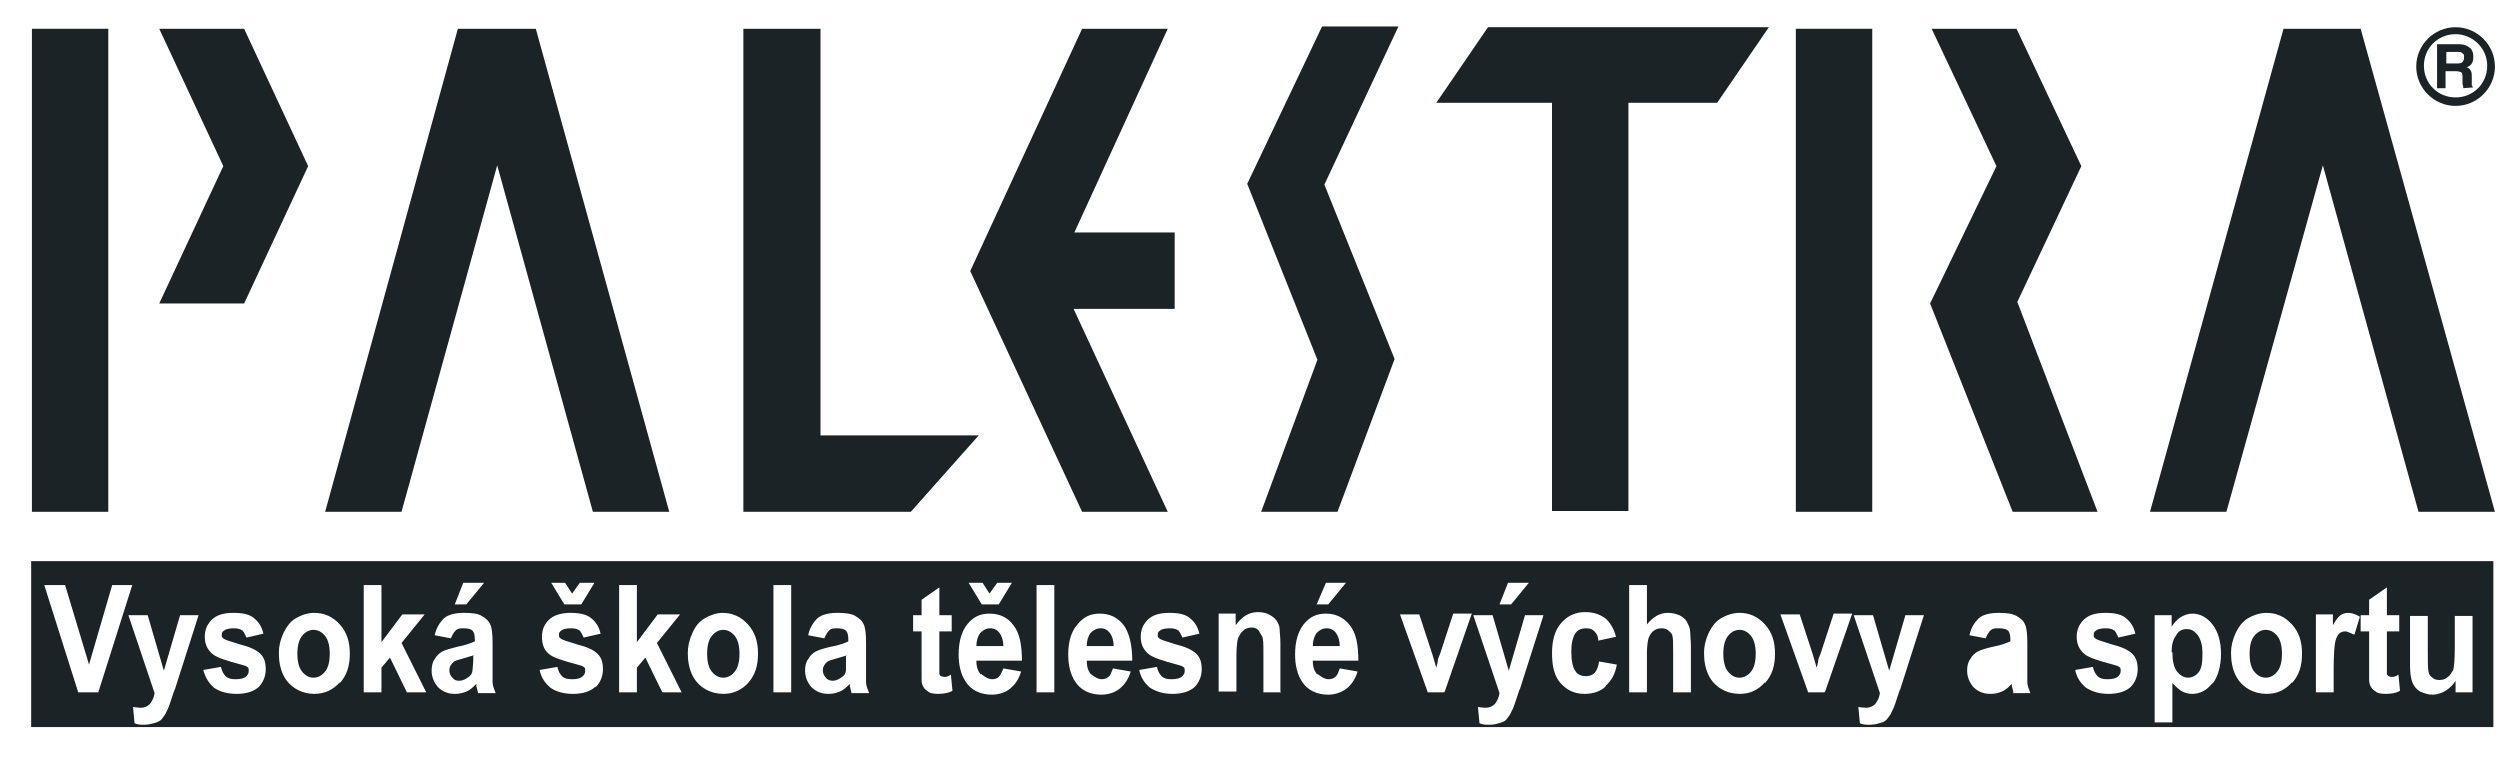 <svg width="69" height="21" viewBox="0 0 69 21" fill="none" xmlns="http://www.w3.org/2000/svg">
<path d="M2.989 0.794H0.881V14.126H2.989V0.794Z" fill="#1B2327"/>
<path fill-rule="evenodd" clip-rule="evenodd" d="M36.489 0.73H38.597L36.553 5.096L38.491 9.909L36.915 14.126H34.807L36.361 9.93L34.423 5.074L36.489 0.73Z" fill="#1B2327"/>
<path fill-rule="evenodd" clip-rule="evenodd" d="M44.944 2.838V14.104H42.835V2.838H39.641L41.068 0.751H48.82L47.393 2.838H44.944Z" fill="#1B2327"/>
<path d="M51.674 0.794H49.565V14.126H51.674V0.794Z" fill="#1B2327"/>
<path fill-rule="evenodd" clip-rule="evenodd" d="M4.395 0.794H6.738L8.505 4.585L6.738 8.376H4.395L6.163 4.585L4.395 0.794Z" fill="#1B2327"/>
<path fill-rule="evenodd" clip-rule="evenodd" d="M55.678 8.333L57.892 14.126H55.55L53.271 8.376L55.102 4.585L53.314 0.794H55.656L57.445 4.585L55.678 8.333Z" fill="#1B2327"/>
<path fill-rule="evenodd" clip-rule="evenodd" d="M29.653 6.416H32.421V8.525H29.631L32.23 14.126H29.866L26.778 7.481L29.866 0.794H32.23L29.653 6.416Z" fill="#1B2327"/>
<path fill-rule="evenodd" clip-rule="evenodd" d="M22.646 12.017H27.012L25.138 14.126H22.646H20.517V0.794H22.646V12.017Z" fill="#1B2327"/>
<path fill-rule="evenodd" clip-rule="evenodd" d="M14.788 0.794H12.637L8.974 14.126H11.082L13.723 4.563L16.364 14.126H18.472L14.788 0.794Z" fill="#1B2327"/>
<path fill-rule="evenodd" clip-rule="evenodd" d="M65.154 0.794H63.025L59.34 14.126H61.449L64.111 4.563L66.751 14.126H68.86L65.154 0.794Z" fill="#1B2327"/>
<path fill-rule="evenodd" clip-rule="evenodd" d="M8.207 18.044C8.207 18.257 8.25 18.428 8.335 18.534C8.42 18.64 8.526 18.704 8.654 18.704C8.782 18.704 8.889 18.64 8.974 18.534C9.059 18.428 9.101 18.257 9.101 18.044C9.101 17.831 9.059 17.661 8.974 17.554C8.889 17.448 8.782 17.384 8.654 17.384C8.526 17.384 8.42 17.448 8.335 17.554C8.25 17.661 8.207 17.831 8.207 18.044Z" fill="#1B2327"/>
<path fill-rule="evenodd" clip-rule="evenodd" d="M13.084 18.086C13.084 18.086 12.914 18.129 12.786 18.172C12.637 18.214 12.551 18.235 12.509 18.278C12.445 18.342 12.402 18.406 12.402 18.491C12.402 18.576 12.424 18.64 12.488 18.704C12.53 18.768 12.594 18.789 12.679 18.789C12.764 18.789 12.85 18.747 12.935 18.683C12.999 18.64 13.041 18.576 13.041 18.491C13.041 18.448 13.062 18.342 13.062 18.214V18.108L13.084 18.086Z" fill="#1B2327"/>
<path fill-rule="evenodd" clip-rule="evenodd" d="M19.516 18.044C19.516 18.257 19.558 18.428 19.643 18.534C19.729 18.64 19.835 18.704 19.963 18.704C20.091 18.704 20.197 18.64 20.282 18.534C20.367 18.428 20.41 18.257 20.41 18.044C20.41 17.831 20.367 17.661 20.282 17.554C20.197 17.448 20.091 17.384 19.963 17.384C19.835 17.384 19.729 17.448 19.643 17.554C19.558 17.661 19.516 17.831 19.516 18.044Z" fill="#1B2327"/>
<path fill-rule="evenodd" clip-rule="evenodd" d="M23.392 18.086C23.392 18.086 23.221 18.129 23.094 18.172C22.945 18.214 22.859 18.235 22.817 18.278C22.753 18.342 22.71 18.406 22.71 18.491C22.71 18.576 22.732 18.64 22.795 18.704C22.838 18.768 22.923 18.789 22.987 18.789C23.072 18.789 23.157 18.747 23.243 18.683C23.306 18.64 23.349 18.576 23.349 18.491C23.349 18.448 23.349 18.342 23.349 18.214V18.108L23.392 18.086Z" fill="#1B2327"/>
<path fill-rule="evenodd" clip-rule="evenodd" d="M27.694 17.852C27.694 17.682 27.651 17.554 27.587 17.469C27.523 17.384 27.438 17.341 27.332 17.341C27.225 17.341 27.14 17.384 27.055 17.469C26.991 17.554 26.948 17.682 26.948 17.831H27.694V17.852Z" fill="#1B2327"/>
<path fill-rule="evenodd" clip-rule="evenodd" d="M30.739 17.852C30.739 17.682 30.696 17.554 30.632 17.469C30.568 17.384 30.483 17.341 30.377 17.341C30.27 17.341 30.185 17.384 30.1 17.469C30.036 17.554 29.993 17.682 29.993 17.831H30.739V17.852Z" fill="#1B2327"/>
<path fill-rule="evenodd" clip-rule="evenodd" d="M36.979 17.852C36.979 17.682 36.936 17.554 36.873 17.469C36.809 17.384 36.723 17.341 36.617 17.341C36.511 17.341 36.425 17.384 36.34 17.469C36.276 17.554 36.234 17.682 36.234 17.831H36.979V17.852Z" fill="#1B2327"/>
<path fill-rule="evenodd" clip-rule="evenodd" d="M47.563 18.044C47.563 18.257 47.606 18.428 47.691 18.534C47.776 18.64 47.883 18.704 48.011 18.704C48.138 18.704 48.245 18.64 48.33 18.534C48.415 18.428 48.458 18.257 48.458 18.044C48.458 17.831 48.415 17.661 48.33 17.554C48.245 17.448 48.138 17.384 48.011 17.384C47.883 17.384 47.776 17.448 47.691 17.554C47.606 17.661 47.563 17.831 47.563 18.044Z" fill="#1B2327"/>
<path fill-rule="evenodd" clip-rule="evenodd" d="M59.958 18.002C59.958 18.236 60 18.428 60.086 18.534C60.171 18.641 60.277 18.704 60.384 18.704C60.49 18.704 60.597 18.662 60.682 18.555C60.767 18.449 60.788 18.279 60.788 18.044C60.788 17.81 60.746 17.661 60.661 17.533C60.575 17.427 60.49 17.363 60.362 17.363C60.235 17.363 60.128 17.405 60.064 17.533C59.979 17.64 59.937 17.789 59.937 18.002" fill="#1B2327"/>
<path fill-rule="evenodd" clip-rule="evenodd" d="M62.088 18.044C62.088 18.257 62.13 18.428 62.215 18.534C62.301 18.64 62.407 18.704 62.535 18.704C62.663 18.704 62.769 18.64 62.854 18.534C62.94 18.428 62.982 18.257 62.982 18.044C62.982 17.831 62.94 17.661 62.854 17.554C62.769 17.448 62.663 17.384 62.535 17.384C62.407 17.384 62.301 17.448 62.215 17.554C62.13 17.661 62.088 17.831 62.088 18.044Z" fill="#1B2327"/>
<path fill-rule="evenodd" clip-rule="evenodd" d="M0.86 15.488V20.067H68.817V15.488H0.86ZM41.643 16.085H42.197L41.707 16.681H41.387L41.621 16.085H41.643ZM36.596 16.085H37.149L36.659 16.681H36.34L36.596 16.085ZM27.119 16.085L27.31 16.383L27.523 16.085H27.928L27.566 16.681H27.097L26.735 16.085H27.14H27.119ZM15.597 16.085L15.789 16.383L16.002 16.085H16.406L16.044 16.681H15.576L15.214 16.085H15.618H15.597ZM12.807 16.085H13.361L12.871 16.681H12.552L12.786 16.085H12.807ZM2.159 19.109L1.222 16.148H1.797L2.457 18.342L3.096 16.148H3.65L2.713 19.109H2.159ZM4.821 19.023L4.693 19.407C4.651 19.535 4.608 19.62 4.565 19.705C4.523 19.769 4.48 19.833 4.438 19.875C4.374 19.918 4.331 19.939 4.246 19.961C4.161 19.982 4.076 20.003 3.99 20.003C3.905 20.003 3.799 20.003 3.714 19.961L3.671 19.513C3.671 19.513 3.82 19.535 3.884 19.535C3.99 19.535 4.076 19.492 4.14 19.428C4.203 19.343 4.246 19.258 4.267 19.13L3.543 16.979H4.076L4.523 18.512L4.97 16.979H5.481L4.821 19.045V19.023ZM7.164 18.938C7.015 19.087 6.802 19.151 6.525 19.151C6.269 19.151 6.056 19.087 5.907 18.981C5.758 18.853 5.673 18.704 5.609 18.491L6.099 18.406C6.12 18.512 6.163 18.598 6.227 18.662C6.29 18.725 6.376 18.747 6.503 18.747C6.631 18.747 6.738 18.725 6.802 18.662C6.844 18.619 6.865 18.576 6.865 18.512C6.865 18.47 6.866 18.427 6.823 18.406C6.802 18.385 6.738 18.363 6.653 18.342C6.248 18.235 5.992 18.15 5.886 18.065C5.737 17.959 5.652 17.788 5.652 17.575C5.652 17.384 5.715 17.235 5.843 17.107C5.971 16.979 6.163 16.915 6.44 16.915C6.716 16.915 6.887 16.958 7.015 17.064C7.142 17.171 7.228 17.299 7.27 17.49L6.802 17.597C6.802 17.597 6.738 17.448 6.695 17.405C6.631 17.362 6.567 17.341 6.461 17.341C6.333 17.341 6.227 17.362 6.184 17.405C6.141 17.426 6.12 17.469 6.12 17.512C6.12 17.554 6.12 17.597 6.163 17.618C6.205 17.66 6.354 17.703 6.631 17.788C6.887 17.852 7.078 17.937 7.185 18.044C7.291 18.15 7.334 18.278 7.334 18.47C7.334 18.662 7.27 18.832 7.121 18.981L7.164 18.938ZM9.379 18.832C9.187 19.045 8.953 19.151 8.676 19.151C8.505 19.151 8.335 19.109 8.186 19.023C8.037 18.938 7.909 18.811 7.824 18.64C7.739 18.47 7.696 18.257 7.696 18.023C7.696 17.831 7.739 17.66 7.824 17.469C7.909 17.299 8.015 17.149 8.165 17.064C8.314 16.979 8.484 16.915 8.676 16.915C8.953 16.915 9.187 17.022 9.379 17.235C9.57 17.448 9.655 17.703 9.655 18.044C9.655 18.385 9.57 18.64 9.379 18.853V18.832ZM11.231 19.109L10.763 18.15L10.528 18.427V19.109H10.039V16.148H10.528V17.724L11.104 16.958H11.721L11.082 17.746L11.764 19.109H11.231ZM13.191 19.109C13.191 19.109 13.169 19.023 13.148 18.938C13.148 18.896 13.148 18.874 13.148 18.874C13.063 18.96 12.978 19.045 12.871 19.087C12.765 19.13 12.68 19.151 12.552 19.151C12.36 19.151 12.211 19.087 12.083 18.96C11.977 18.832 11.913 18.683 11.913 18.512C11.913 18.385 11.934 18.278 11.998 18.193C12.041 18.108 12.126 18.023 12.211 17.98C12.296 17.937 12.445 17.895 12.616 17.852C12.85 17.81 12.999 17.746 13.105 17.703V17.639C13.105 17.533 13.084 17.448 13.041 17.405C12.999 17.362 12.914 17.341 12.786 17.341C12.701 17.341 12.637 17.341 12.573 17.405C12.53 17.448 12.488 17.512 12.445 17.618L11.998 17.533C12.041 17.32 12.147 17.171 12.254 17.064C12.381 16.958 12.573 16.915 12.807 16.915C13.041 16.915 13.191 16.936 13.297 17C13.403 17.064 13.489 17.128 13.531 17.235C13.574 17.32 13.595 17.49 13.595 17.746V18.406C13.595 18.598 13.595 18.725 13.595 18.832C13.595 18.917 13.638 19.023 13.68 19.13H13.191V19.109ZM16.449 18.938C16.3 19.087 16.087 19.151 15.81 19.151C15.555 19.151 15.341 19.087 15.193 18.981C15.043 18.853 14.937 18.704 14.894 18.491L15.384 18.406C15.405 18.512 15.448 18.598 15.512 18.662C15.576 18.725 15.661 18.747 15.789 18.747C15.916 18.747 16.023 18.725 16.087 18.662C16.13 18.619 16.151 18.576 16.151 18.512C16.151 18.47 16.151 18.427 16.108 18.406C16.087 18.385 16.023 18.363 15.938 18.342C15.533 18.235 15.278 18.15 15.171 18.065C15.022 17.959 14.958 17.788 14.958 17.575C14.958 17.384 15.022 17.235 15.15 17.107C15.278 16.979 15.491 16.915 15.746 16.915C16.002 16.915 16.193 16.958 16.321 17.064C16.449 17.171 16.534 17.299 16.577 17.49L16.108 17.597C16.108 17.597 16.044 17.448 16.002 17.405C15.938 17.362 15.874 17.341 15.768 17.341C15.64 17.341 15.533 17.362 15.491 17.405C15.448 17.426 15.427 17.469 15.427 17.512C15.427 17.554 15.427 17.597 15.469 17.618C15.512 17.66 15.661 17.703 15.938 17.788C16.193 17.852 16.385 17.937 16.492 18.044C16.598 18.15 16.641 18.278 16.641 18.47C16.641 18.662 16.577 18.832 16.428 18.981L16.449 18.938ZM18.28 19.109L17.812 18.15L17.578 18.427V19.109H17.088V16.148H17.578V17.724L18.153 16.958H18.77L18.131 17.746L18.813 19.109H18.28ZM20.666 18.832C20.474 19.045 20.24 19.151 19.963 19.151C19.793 19.151 19.622 19.109 19.473 19.023C19.324 18.938 19.196 18.811 19.111 18.64C19.026 18.47 18.983 18.257 18.983 18.023C18.983 17.831 19.026 17.66 19.111 17.469C19.196 17.277 19.303 17.149 19.452 17.064C19.601 16.979 19.771 16.915 19.942 16.915C20.218 16.915 20.453 17.022 20.644 17.235C20.836 17.448 20.921 17.703 20.921 18.044C20.921 18.385 20.836 18.64 20.644 18.853L20.666 18.832ZM21.837 19.109H21.347V16.148H21.837V19.109ZM23.498 19.109C23.498 19.109 23.477 19.023 23.456 18.938C23.456 18.896 23.456 18.874 23.456 18.874C23.37 18.96 23.285 19.045 23.179 19.087C23.072 19.13 22.987 19.151 22.859 19.151C22.668 19.151 22.518 19.087 22.391 18.96C22.284 18.832 22.22 18.683 22.22 18.512C22.22 18.385 22.242 18.278 22.305 18.193C22.348 18.108 22.433 18.023 22.518 17.98C22.604 17.937 22.732 17.895 22.923 17.852C23.157 17.81 23.328 17.746 23.413 17.703V17.639C23.413 17.533 23.392 17.448 23.349 17.405C23.306 17.362 23.221 17.341 23.093 17.341C23.008 17.341 22.944 17.341 22.881 17.405C22.838 17.448 22.795 17.512 22.753 17.618L22.305 17.533C22.348 17.32 22.455 17.171 22.561 17.064C22.689 16.958 22.881 16.915 23.115 16.915C23.328 16.915 23.498 16.936 23.605 17C23.711 17.064 23.796 17.128 23.839 17.235C23.881 17.32 23.903 17.49 23.903 17.746V18.406C23.903 18.598 23.903 18.725 23.903 18.832C23.903 18.917 23.945 19.023 23.988 19.13H23.498V19.109ZM25.883 19.151C25.883 19.151 25.713 19.151 25.649 19.109C25.585 19.066 25.521 19.023 25.5 18.981C25.457 18.917 25.436 18.853 25.436 18.768C25.436 18.704 25.436 18.576 25.436 18.363V17.426H25.202V16.979H25.436V16.553L25.926 16.212V16.979H26.267V17.426H25.926V18.299C25.926 18.47 25.926 18.576 25.926 18.598C25.926 18.619 25.947 18.64 25.968 18.662C25.99 18.662 26.032 18.683 26.054 18.683C26.096 18.683 26.16 18.683 26.245 18.619L26.288 19.066C26.181 19.13 26.032 19.151 25.883 19.151ZM27.076 18.598C27.076 18.598 27.246 18.747 27.374 18.747C27.459 18.747 27.523 18.725 27.566 18.683C27.608 18.64 27.651 18.555 27.694 18.448L28.183 18.534C28.119 18.747 28.013 18.896 27.885 19.002C27.758 19.109 27.566 19.173 27.374 19.173C27.055 19.173 26.799 19.045 26.65 18.811C26.522 18.619 26.458 18.363 26.458 18.065C26.458 17.703 26.544 17.426 26.693 17.235C26.863 17.022 27.055 16.936 27.31 16.936C27.587 16.936 27.821 17.043 27.97 17.256C28.141 17.469 28.205 17.788 28.205 18.235H26.948C26.948 18.406 26.991 18.534 27.076 18.619V18.598ZM29.099 19.109H28.609V16.148H29.099V19.109ZM30.1 18.598C30.1 18.598 30.27 18.747 30.398 18.747C30.483 18.747 30.547 18.725 30.59 18.683C30.654 18.64 30.675 18.555 30.718 18.448L31.207 18.534C31.144 18.747 31.037 18.896 30.909 19.002C30.782 19.109 30.59 19.173 30.398 19.173C30.079 19.173 29.823 19.045 29.674 18.811C29.546 18.619 29.483 18.363 29.483 18.065C29.483 17.703 29.568 17.426 29.738 17.235C29.908 17.022 30.1 16.936 30.356 16.936C30.633 16.936 30.846 17.043 31.016 17.256C31.165 17.469 31.25 17.788 31.25 18.235H29.994C29.994 18.406 30.036 18.534 30.121 18.619L30.1 18.598ZM32.996 18.938C32.847 19.087 32.634 19.151 32.358 19.151C32.102 19.151 31.91 19.087 31.74 18.981C31.591 18.853 31.484 18.704 31.442 18.491L31.932 18.406C31.953 18.512 31.995 18.598 32.059 18.662C32.123 18.725 32.208 18.747 32.336 18.747C32.464 18.747 32.571 18.725 32.634 18.662C32.677 18.619 32.698 18.576 32.698 18.512C32.698 18.47 32.698 18.427 32.656 18.406C32.634 18.385 32.571 18.363 32.485 18.342C32.081 18.235 31.825 18.15 31.719 18.065C31.57 17.959 31.484 17.788 31.484 17.575C31.484 17.384 31.548 17.235 31.676 17.107C31.804 16.979 31.995 16.915 32.272 16.915C32.549 16.915 32.72 16.958 32.847 17.064C32.975 17.171 33.06 17.299 33.103 17.49L32.634 17.597C32.634 17.597 32.571 17.448 32.528 17.405C32.464 17.362 32.4 17.341 32.294 17.341C32.166 17.341 32.059 17.362 32.017 17.405C31.974 17.426 31.953 17.469 31.953 17.512C31.953 17.554 31.953 17.597 31.995 17.618C32.038 17.66 32.187 17.703 32.464 17.788C32.72 17.852 32.911 17.937 33.018 18.044C33.124 18.15 33.167 18.278 33.167 18.47C33.167 18.662 33.103 18.832 32.954 18.981L32.996 18.938ZM35.36 19.109H34.87V18.001C34.87 17.767 34.87 17.618 34.828 17.554C34.785 17.49 34.764 17.426 34.721 17.384C34.679 17.341 34.615 17.32 34.551 17.32C34.466 17.32 34.381 17.341 34.317 17.405C34.253 17.448 34.21 17.533 34.168 17.618C34.146 17.703 34.125 17.873 34.125 18.108V19.087H33.635V16.936H34.104V17.256C34.274 17.022 34.466 16.894 34.721 16.894C34.828 16.894 34.934 16.915 35.02 16.958C35.105 17 35.19 17.064 35.233 17.128C35.275 17.192 35.318 17.277 35.318 17.362C35.318 17.448 35.339 17.575 35.339 17.746V19.087L35.36 19.109ZM36.361 18.598C36.361 18.598 36.532 18.747 36.659 18.747C36.745 18.747 36.809 18.725 36.851 18.683C36.915 18.64 36.936 18.555 36.979 18.448L37.469 18.534C37.405 18.747 37.298 18.896 37.171 19.002C37.022 19.109 36.851 19.173 36.659 19.173C36.34 19.173 36.084 19.045 35.935 18.811C35.808 18.619 35.744 18.363 35.744 18.065C35.744 17.703 35.829 17.426 35.978 17.235C36.148 17.022 36.34 16.936 36.596 16.936C36.872 16.936 37.085 17.043 37.256 17.256C37.426 17.469 37.49 17.788 37.49 18.235H36.233C36.233 18.406 36.276 18.534 36.361 18.619V18.598ZM39.854 19.109H39.407L38.64 16.958H39.172L39.535 18.065L39.641 18.427C39.641 18.427 39.684 18.278 39.684 18.235C39.684 18.172 39.726 18.108 39.747 18.044L40.109 16.936H40.621L39.875 19.087L39.854 19.109ZM41.941 19.023L41.813 19.407C41.771 19.535 41.728 19.62 41.685 19.705C41.643 19.769 41.6 19.833 41.558 19.875C41.515 19.918 41.451 19.939 41.366 19.961C41.302 19.982 41.217 20.003 41.11 20.003C41.004 20.003 40.919 20.003 40.834 19.961L40.791 19.513C40.791 19.513 40.94 19.535 41.004 19.535C41.11 19.535 41.196 19.492 41.26 19.428C41.323 19.343 41.366 19.258 41.387 19.13L40.663 16.979H41.196L41.643 18.512L42.09 16.979H42.601L41.941 19.045V19.023ZM44.305 18.96C44.156 19.087 43.964 19.151 43.73 19.151C43.453 19.151 43.24 19.045 43.07 18.853C42.899 18.662 42.836 18.385 42.836 18.023C42.836 17.66 42.921 17.384 43.091 17.192C43.261 17 43.474 16.894 43.751 16.894C43.986 16.894 44.156 16.958 44.305 17.064C44.433 17.171 44.539 17.341 44.603 17.575L44.113 17.682C44.113 17.575 44.071 17.49 44.007 17.426C43.943 17.362 43.879 17.341 43.773 17.341C43.645 17.341 43.538 17.384 43.474 17.49C43.41 17.597 43.368 17.746 43.368 17.98C43.368 18.235 43.41 18.427 43.474 18.512C43.538 18.619 43.645 18.662 43.773 18.662C43.858 18.662 43.943 18.64 44.007 18.576C44.071 18.512 44.113 18.406 44.135 18.257L44.624 18.342C44.582 18.598 44.475 18.789 44.326 18.917L44.305 18.96ZM46.669 19.109H46.179V17.98C46.179 17.746 46.179 17.618 46.158 17.554C46.158 17.49 46.094 17.448 46.051 17.405C46.009 17.362 45.945 17.341 45.86 17.341C45.774 17.341 45.711 17.362 45.647 17.405C45.583 17.448 45.54 17.512 45.498 17.618C45.476 17.703 45.455 17.852 45.455 18.023V19.109H44.965V16.148H45.455V17.235C45.625 17.022 45.817 16.915 46.03 16.915C46.136 16.915 46.243 16.936 46.349 16.979C46.435 17.022 46.52 17.085 46.562 17.171C46.605 17.256 46.648 17.341 46.648 17.426C46.648 17.512 46.669 17.66 46.669 17.852V19.109ZM48.713 18.832C48.522 19.045 48.309 19.151 48.011 19.151C47.84 19.151 47.67 19.109 47.521 19.023C47.372 18.938 47.244 18.811 47.159 18.64C47.074 18.47 47.031 18.257 47.031 18.023C47.031 17.831 47.074 17.66 47.159 17.469C47.244 17.299 47.35 17.149 47.499 17.064C47.648 16.979 47.819 16.915 48.011 16.915C48.287 16.915 48.522 17.022 48.713 17.235C48.905 17.448 48.99 17.703 48.99 18.044C48.99 18.385 48.905 18.64 48.713 18.853V18.832ZM50.353 19.109H49.906L49.139 16.958H49.672L50.034 18.065L50.14 18.427C50.14 18.427 50.183 18.278 50.183 18.235C50.183 18.172 50.225 18.108 50.247 18.044L50.609 16.936H51.12L50.374 19.087L50.353 19.109ZM52.44 19.023L52.312 19.407C52.27 19.535 52.227 19.62 52.185 19.705C52.142 19.769 52.099 19.833 52.057 19.875C52.014 19.918 51.95 19.939 51.865 19.961C51.801 19.982 51.716 20.003 51.61 20.003C51.503 20.003 51.418 20.003 51.333 19.961L51.29 19.513C51.29 19.513 51.439 19.535 51.503 19.535C51.61 19.535 51.695 19.492 51.759 19.428C51.823 19.343 51.865 19.258 51.886 19.13L51.162 16.979H51.695L52.142 18.512L52.589 16.979H53.1L52.44 19.045V19.023ZM55.571 19.109C55.571 19.109 55.55 19.023 55.528 18.938C55.528 18.896 55.528 18.874 55.528 18.874C55.443 18.96 55.358 19.045 55.251 19.087C55.145 19.13 55.06 19.151 54.932 19.151C54.74 19.151 54.591 19.087 54.463 18.96C54.357 18.832 54.293 18.683 54.293 18.512C54.293 18.385 54.314 18.278 54.378 18.193C54.421 18.108 54.506 18.023 54.591 17.98C54.676 17.937 54.804 17.895 54.996 17.852C55.23 17.81 55.379 17.746 55.486 17.703V17.639C55.486 17.533 55.464 17.448 55.422 17.405C55.379 17.362 55.294 17.341 55.145 17.341C55.06 17.341 54.996 17.341 54.932 17.405C54.889 17.448 54.847 17.512 54.804 17.618L54.357 17.533C54.4 17.32 54.506 17.171 54.612 17.064C54.74 16.958 54.932 16.915 55.166 16.915C55.379 16.915 55.55 16.936 55.656 17C55.763 17.064 55.848 17.128 55.89 17.235C55.933 17.32 55.954 17.49 55.954 17.746V18.406C55.954 18.598 55.954 18.725 55.954 18.832C55.954 18.917 55.997 19.023 56.039 19.13H55.55L55.571 19.109ZM58.829 18.938C58.68 19.087 58.467 19.151 58.19 19.151C57.935 19.151 57.743 19.087 57.573 18.981C57.424 18.853 57.317 18.704 57.275 18.491L57.764 18.406C57.786 18.512 57.828 18.598 57.892 18.662C57.956 18.725 58.041 18.747 58.169 18.747C58.297 18.747 58.403 18.725 58.467 18.662C58.51 18.619 58.531 18.576 58.531 18.512C58.531 18.47 58.531 18.427 58.488 18.406C58.467 18.385 58.403 18.363 58.318 18.342C57.913 18.235 57.658 18.15 57.551 18.065C57.402 17.959 57.317 17.788 57.317 17.575C57.317 17.384 57.381 17.235 57.509 17.107C57.637 16.979 57.828 16.915 58.105 16.915C58.382 16.915 58.552 16.958 58.68 17.064C58.808 17.171 58.893 17.299 58.936 17.49L58.467 17.597C58.467 17.597 58.403 17.448 58.361 17.405C58.297 17.362 58.233 17.341 58.126 17.341C57.999 17.341 57.892 17.362 57.849 17.405C57.807 17.426 57.786 17.469 57.786 17.512C57.786 17.554 57.786 17.597 57.828 17.618C57.871 17.66 58.02 17.703 58.297 17.788C58.552 17.852 58.744 17.937 58.85 18.044C58.957 18.15 59 18.278 59 18.47C59 18.662 58.936 18.832 58.787 18.981L58.829 18.938ZM61.065 18.853C60.916 19.045 60.725 19.151 60.512 19.151C60.405 19.151 60.32 19.13 60.235 19.087C60.15 19.045 60.064 18.96 59.958 18.853V19.939H59.468V16.979H59.937V17.299C60.001 17.192 60.086 17.107 60.171 17.043C60.277 16.979 60.384 16.936 60.512 16.936C60.725 16.936 60.916 17.043 61.065 17.235C61.214 17.426 61.3 17.703 61.3 18.044C61.3 18.385 61.214 18.683 61.065 18.874V18.853ZM63.259 18.832C63.067 19.045 62.854 19.151 62.556 19.151C62.386 19.151 62.215 19.109 62.066 19.023C61.917 18.938 61.789 18.811 61.704 18.64C61.619 18.47 61.576 18.257 61.576 18.023C61.576 17.831 61.619 17.66 61.704 17.469C61.789 17.299 61.896 17.149 62.045 17.064C62.194 16.979 62.364 16.915 62.556 16.915C62.833 16.915 63.067 17.022 63.259 17.235C63.45 17.448 63.536 17.703 63.536 18.044C63.536 18.385 63.45 18.64 63.259 18.853V18.832ZM64.963 17.512C64.963 17.512 64.792 17.426 64.728 17.426C64.665 17.426 64.601 17.448 64.558 17.49C64.515 17.533 64.473 17.618 64.451 17.724C64.43 17.831 64.409 18.087 64.409 18.448V19.109H63.919V16.958H64.388V17.256C64.473 17.107 64.537 17.022 64.6 16.979C64.664 16.936 64.728 16.915 64.814 16.915C64.92 16.915 65.026 16.958 65.133 17.022L64.984 17.512H64.963ZM65.836 19.151C65.836 19.151 65.665 19.151 65.602 19.109C65.538 19.066 65.474 19.023 65.452 18.981C65.41 18.917 65.388 18.853 65.388 18.768C65.388 18.704 65.388 18.576 65.388 18.363V17.426H65.154V16.979H65.388V16.553L65.878 16.212V16.979H66.219V17.426H65.878V18.299C65.878 18.47 65.878 18.576 65.878 18.598C65.878 18.619 65.9 18.64 65.921 18.662C65.942 18.662 65.963 18.683 66.006 18.683C66.049 18.683 66.113 18.683 66.198 18.619L66.24 19.066C66.134 19.13 65.985 19.151 65.857 19.151H65.836ZM68.242 19.109H67.774V18.789C67.71 18.896 67.603 19.002 67.497 19.066C67.39 19.13 67.263 19.173 67.135 19.173C67.007 19.173 66.901 19.13 66.794 19.087C66.688 19.023 66.624 18.938 66.581 18.832C66.538 18.725 66.517 18.555 66.517 18.363V17H67.007V17.98C67.007 18.278 67.007 18.47 67.028 18.534C67.028 18.598 67.071 18.662 67.135 18.704C67.177 18.747 67.241 18.768 67.326 18.768C67.412 18.768 67.497 18.747 67.561 18.683C67.625 18.64 67.667 18.555 67.71 18.491C67.731 18.406 67.752 18.214 67.752 17.916V17H68.242V19.151V19.109Z" fill="#1B2327"/>
<path fill-rule="evenodd" clip-rule="evenodd" d="M67.263 2.434V1.22H67.88C68.008 1.22 68.093 1.262 68.178 1.326C68.242 1.39 68.263 1.475 68.263 1.56C68.263 1.624 68.263 1.688 68.221 1.752C68.2 1.795 68.136 1.837 68.072 1.859C68.136 1.859 68.178 1.923 68.2 1.965C68.221 2.008 68.221 2.05 68.221 2.135V2.178V2.242C68.221 2.242 68.221 2.327 68.221 2.348C68.221 2.37 68.242 2.391 68.263 2.412L67.987 2.434C67.987 2.412 67.987 2.37 67.965 2.327C67.965 2.285 67.965 2.221 67.965 2.135C67.965 2.072 67.965 2.05 67.944 2.008C67.923 1.986 67.859 1.965 67.774 1.965H67.497V2.434H67.241H67.263ZM67.518 1.752H67.838C67.838 1.752 67.944 1.752 67.965 1.71C67.987 1.688 68.008 1.646 68.008 1.582C68.008 1.518 68.008 1.497 67.965 1.475C67.944 1.433 67.88 1.433 67.838 1.433H67.518V1.752ZM67.774 0.751C68.37 0.751 68.86 1.241 68.86 1.837C68.86 2.434 68.37 2.923 67.774 2.923C67.177 2.923 66.688 2.434 66.688 1.837C66.688 1.241 67.177 0.751 67.774 0.751ZM67.774 0.943C68.242 0.943 68.647 1.326 68.647 1.816C68.647 2.306 68.263 2.689 67.774 2.689C67.284 2.689 66.9 2.306 66.9 1.816C66.9 1.326 67.284 0.943 67.774 0.943Z" fill="#1B2327"/>
</svg>
